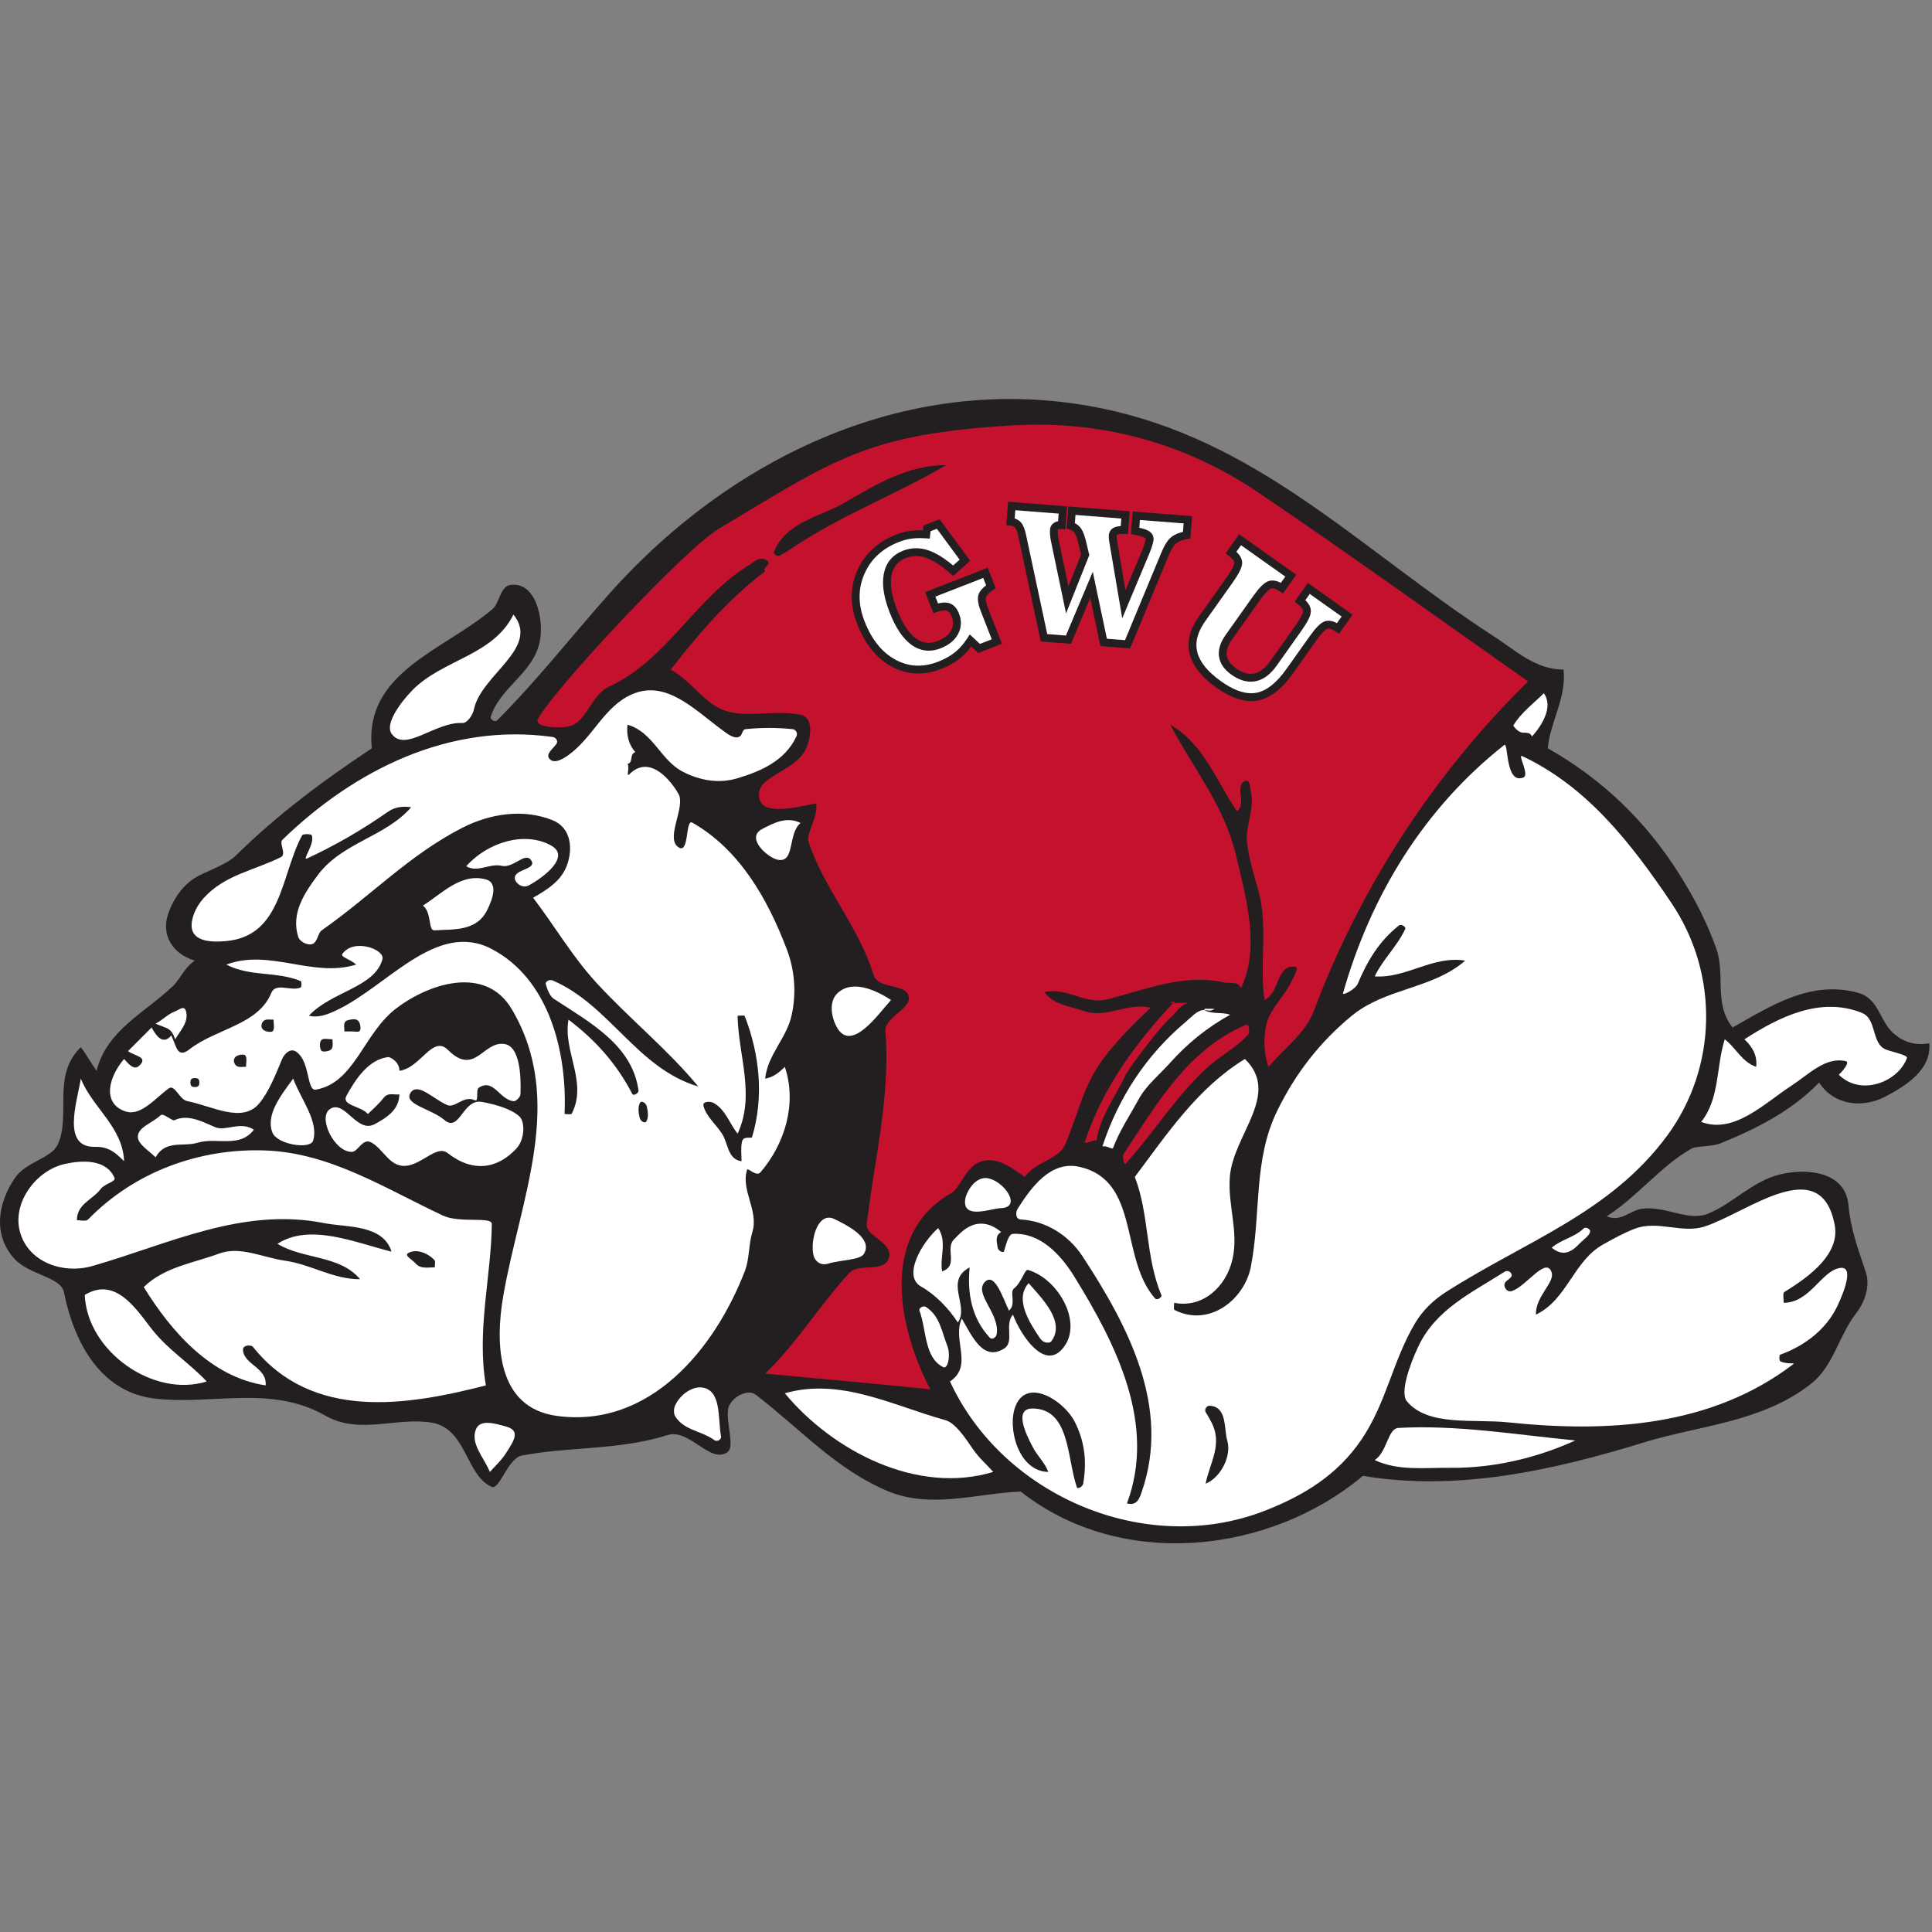 <?xml version="1.0" encoding="UTF-8"?>
<svg width="200px" height="200px" viewBox="0 0 200 200" version="1.1" xmlns="http://www.w3.org/2000/svg" xmlns:xlink="http://www.w3.org/1999/xlink">
    <rect x="0" y="0" width="200" height="200" fill="#808080" stroke="none"/>
    <!-- Generator: Sketch 54.1 (76490) - https://sketchapp.com -->
    <title>gardner-webb</title>
    <desc>Created with Sketch.</desc>
    <g id="gardner-webb" stroke="none" stroke-width="1" fill="none" fill-rule="evenodd">
        <g id="gardner-webb_BGD">
            <g id="gardner-webb" transform="translate(0, 40)">
                <g id="g10" transform="translate(100, 60.262) scale(-1, 1) rotate(-180) translate(-100, -60.262) translate(0, 0.762)" fill-rule="nonzero">
                    <g id="g12">
                        <path d="M15.626,47.625 C15.834,47.418 15.834,46.751 15.626,46.543 C15.418,46.335 14.751,46.335 14.543,46.543 C14.335,46.751 14.335,47.418 14.543,47.626 C14.752,47.834 15.416,47.834 15.626,47.625" id="path14" fill="#231F20"></path>
                        <path d="M62.948,98.156 C76.147,113.046 95.435,121.903 115.411,117.186 C131.007,113.503 141.326,102.501 154.645,93.886 C156.93,92.408 158.933,90.459 161.853,90.443 C162.191,87.552 160.48,85.073 160.224,82.301 C165.846,79.109 170.403,74.771 173.903,69.17 C175.448,66.698 176.726,64.239 177.684,61.521 C178.616,58.878 177.395,55.826 179.359,53.395 C183.372,55.676 187.498,58.333 192.366,56.982 C194.555,56.375 194.545,53.985 196.136,52.684 C197.153,51.853 198.334,51.508 199.715,51.766 C199.979,49.032 197.277,47.342 195.15,46.232 C192.886,45.051 189.891,45.273 188.316,47.695 C185.432,44.725 181.767,42.89 178.055,41.386 C177.21,41.043 175.608,41.15 175.074,40.844 C171.845,38.994 169.536,35.902 166.331,33.853 C167.758,33.204 168.74,34.47 169.999,34.636 C172.395,34.953 174.77,33.291 176.809,34.117 C179.388,35.162 181.401,37.498 184.279,38.189 C187.19,38.887 191.027,38.416 191.345,35.053 C191.584,32.519 192.321,30.527 193.131,28.129 C193.655,26.584 192.991,24.905 192.169,23.844 C190.263,21.384 189.837,18.339 187.413,16.46 C182.308,12.504 175.957,12.222 170.183,10.445 C160.624,7.503 150.782,5.351 141.089,6.983 C131.42,-1.126 116.024,-2.818 105.67,5.354 C101.045,5.179 96.368,3.513 91.856,5.421 C86.54,7.67 82.898,11.794 78.26,15.361 C77.287,16.11 75.513,14.948 75.37,13.873 C75.167,12.339 76.1,9.948 75.283,9.413 C73.465,8.222 71.356,11.916 69.109,11.205 C64.107,9.623 59.045,10.034 54.029,9.086 C52.57,8.81 51.707,5.498 50.916,5.839 C48.18,7.014 48.335,11.959 44.576,12.51 C40.903,13.049 37.169,11.226 33.68,13.215 C28.08,16.409 22.119,14.323 16.129,14.967 C10.705,15.55 7.779,20.285 6.613,26.009 C6.294,27.576 3.043,27.77 1.512,29.435 C-0.826,31.979 -0.169,35.336 1.563,37.844 C2.729,39.533 5.327,39.825 6,41.329 C7.359,44.372 5.345,48.434 8.367,51.359 C8.966,50.582 9.417,49.707 9.995,48.916 C11.062,53.136 14.978,54.894 17.916,57.698 C18.661,58.41 19.111,59.639 20.174,60.316 C17.875,61.005 16.645,62.962 17.412,65.17 C17.99,66.836 19.084,68.371 20.645,69.143 C21.945,69.787 23.571,70.369 24.387,71.171 C28.805,75.511 33.493,78.98 38.494,82.301 C37.653,90.169 45.997,92.456 50.98,96.708 C51.718,97.338 51.781,99.021 52.779,99.195 C55.453,99.661 56.353,95.647 55.871,93.32 C55.188,90.03 51.743,88.629 50.796,85.531 C50.732,85.322 51.215,84.94 51.474,85.199 C55.635,89.368 59.026,93.732 62.948,98.156" id="path16" fill="#231F20"></path>
                        <path d="M23.431,62.344 C29.217,62.887 29.068,69.212 31.273,73.286 C31.367,73.46 32.209,73.442 32.271,73.295 C32.63,72.438 31.192,70.617 31.793,70.896 C34.617,72.207 37.361,73.771 40.163,75.728 C40.869,76.221 41.706,76.328 42.565,76.194 C39.864,73.1 35.445,72.573 32.908,69.188 C31.486,67.289 30.117,65.208 30.867,62.792 C31.026,62.283 31.827,61.854 32.351,62.043 C32.865,62.229 32.908,63.174 33.292,63.443 C38.485,67.092 42.409,71.296 47.894,74.087 C50.768,75.549 54.177,76.056 57.179,74.865 C59.148,74.083 59.323,71.881 58.678,70.151 C58.102,68.607 56.703,67.682 55.186,66.83 C57.429,63.895 59.252,60.722 61.798,57.963 C65.25,54.222 69.088,51.15 72.285,47.288 C65.954,49.161 63.112,55.735 57.214,58.264 C56.838,58.425 56.435,58.118 56.495,57.897 C56.645,57.338 56.933,56.629 57.311,56.38 C61.06,53.915 65.457,51.581 66.1,46.87 C66.135,46.612 65.586,46.267 65.454,46.521 C63.811,49.675 61.631,52.106 58.85,54.209 C58.253,50.92 60.868,47.739 59.185,44.476 C59.127,44.363 58.715,44.438 58.443,44.438 C58.733,51.058 56.739,58.472 50.895,61.525 C45.163,64.519 40.056,57.602 34.771,55.151 C33.968,54.778 32.986,54.361 31.98,54.616 C34.276,57.117 38.803,57.528 39.589,60.459 C39.864,61.486 36.593,62.686 35.43,60.997 C35.226,60.701 36.384,60.397 36.866,59.909 C32.386,58.51 27.911,61.587 23.431,59.909 C25.935,58.614 28.575,59.244 31.134,58.202 C31.229,58.163 31.235,57.589 31.132,57.542 C30.149,57.096 28.546,58.098 28.09,56.984 C26.721,53.642 22.424,53.317 19.619,51.141 C18.374,50.175 18.292,51.353 17.731,52.581 C16.833,51.461 16.089,52.674 15.695,53.395 C14.881,52.581 14.067,51.766 13.252,50.952 C13.952,50.424 15.415,50.352 14.387,49.418 C13.851,48.931 13.282,49.654 12.845,50.138 C11.241,48.261 10.549,45.564 12.945,44.722 C14.555,44.156 16.017,46.032 17.467,47.092 C18.096,47.551 18.564,45.935 19.382,45.775 C21.974,45.269 25.04,43.454 26.803,45.503 C27.801,46.662 28.512,48.469 29.197,50.11 C29.436,50.681 30.07,51.327 30.697,50.868 C32.14,49.81 31.725,46.789 32.708,46.963 C36.715,47.668 37.625,52.781 40.995,55.355 C44.519,58.047 50.295,59.809 52.962,55.318 C58.592,45.835 53.867,35.739 52.109,25.679 C51.231,20.656 51.429,14.036 57.642,13.188 C67.255,11.877 73.987,20.108 77.106,28.178 C77.604,29.465 77.475,30.873 77.891,32.252 C78.556,34.457 76.65,36.601 77.345,38.68 C77.42,38.905 78.299,37.914 78.719,38.401 C81.236,41.322 82.532,45.513 81.242,49.324 C80.67,48.739 80.048,48.238 79.207,48.102 C79.466,50.577 81.414,52.265 81.944,54.641 C82.465,56.976 82.258,59.361 81.459,61.465 C79.474,66.695 76.57,71.818 71.668,74.602 C70.911,75.032 71.396,71.121 70.159,72.11 C68.914,73.107 70.99,76.245 70.234,77.584 C69.519,78.853 67.316,81.725 65.181,79.638 C64.739,79.207 65.239,80.313 64.957,80.672 C65.596,80.835 65.133,81.731 65.771,81.894 C65.052,82.72 64.845,83.679 64.957,84.743 C67.604,83.986 68.369,81.08 70.669,79.882 C72.479,78.939 74.455,78.635 76.313,79.189 C78.735,79.91 81.262,80.991 82.444,83.531 C82.616,83.902 82.356,84.249 82.051,84.281 C80.421,84.448 78.806,84.449 77.177,84.28 C76.871,84.249 76.823,83.755 76.677,83.607 C76.163,83.084 75.25,83.832 74.864,84.114 C71.895,86.282 68.977,89.444 65.415,87.884 C62.506,86.61 61.419,83.432 58.797,81.561 C58.25,81.172 57.384,80.68 56.912,81.173 C56.419,81.687 57.201,82.193 57.589,82.736 C57.825,83.066 57.528,83.426 57.214,83.47 C46.521,84.964 36.712,80.076 29.235,72.829 C28.854,72.46 29.706,71.342 29.069,71.025 C26.276,69.635 23.22,69.19 21.062,66.764 C20.474,66.102 20.004,65.243 19.866,64.371 C19.524,62.2 21.95,62.205 23.431,62.344" id="path18" fill="#FFFFFF"></path>
                        <path d="M51.939,70.131 C53.138,69.859 54.338,71.584 54.964,70.737 C55.691,69.753 53.269,69.815 53.292,68.869 C53.304,68.375 54.05,67.732 54.747,68.11 C56.253,68.927 59.117,71.075 57.054,72.232 C54.352,73.748 50.483,72.593 48.265,70.087 C49.487,69.383 50.645,70.425 51.939,70.131" id="path20" fill="#FFFFFF"></path>
                        <path d="M50.43,65.544 C50.992,66.674 51.614,68.391 50.268,68.736 C47.707,69.393 45.803,67.301 43.787,66.016 C44.717,65.289 44.297,63.4 44.986,63.452 C46.845,63.593 49.305,63.283 50.43,65.544" id="path22" fill="#FFFFFF"></path>
                        <path d="M18.123,55.064 C17.336,54.777 16.821,54.142 16.102,53.802 C17.295,53.243 17.681,53.459 18.138,52.173 C18.655,53.077 19.52,53.898 19.275,55.005 C19.104,55.781 18.581,55.232 18.123,55.064" id="path24" fill="#FFFFFF"></path>
                        <path d="M39.689,46.087 C40.19,46.731 40.789,46.387 41.344,46.474 C41.315,44.799 39.892,43.993 38.803,43.397 C36.95,42.385 35.704,45.925 34.189,44.975 C32.822,44.118 34.649,40.429 36.45,40.525 C37.096,40.559 37.53,41.992 38.441,41.492 C39.431,40.949 40.002,39.734 40.993,39.262 C43.068,38.274 44.994,41.446 46.34,40.394 C48.98,38.33 51.516,38.778 53.459,40.866 C54.321,41.792 54.385,43.642 53.755,44.203 C52.888,44.975 51.36,45.418 49.9,45.691 C47.89,46.067 47.596,42.461 45.996,43.827 C44.633,44.991 41.706,45.446 42.507,46.648 C43.244,47.753 44.848,45.996 46.282,45.372 C47.129,45.004 47.965,46.421 49.173,45.86 C49.58,45.67 49.239,46.957 49.565,47.165 C51.116,48.152 51.671,45.953 53.164,45.761 C53.4,45.732 53.867,46.195 53.878,46.477 C53.957,48.474 53.798,51.415 52.252,51.68 C50.008,52.064 49.182,48.278 46.362,51.083 C44.777,52.659 43.522,49.176 41.344,48.916 C41.384,49.795 40.414,50.368 40.151,50.333 C38.117,50.058 36.796,48.02 35.873,46.347 C35.297,45.302 37.372,45.289 38.087,44.438 C38.63,44.981 39.205,45.463 39.689,46.087" id="path26" fill="#FFFFFF"></path>
                        <path d="M28.202,42.516 C28.678,41.291 32.129,40.718 32.419,41.699 C33.006,43.685 31.166,45.93 30.352,48.102 C29.097,46.39 27.48,44.375 28.202,42.516" id="path28" fill="#FFFFFF"></path>
                        <path d="M20.492,41.474 C22.428,42.059 24.78,40.866 26.28,42.81 C24.923,43.733 23.371,42.637 22.312,43.064 C21.066,43.566 19.501,44.494 18.054,43.797 C17.822,43.685 16.909,44.581 16.629,44.313 C15.787,43.509 14.19,43.062 14.274,42.012 C14.333,41.279 15.424,40.638 16.102,39.96 C17.166,41.806 18.927,41.002 20.492,41.474" id="path30" fill="#FFFFFF"></path>
                        <path d="M10.428,36.683 C10.853,37.251 12.037,37.424 11.849,37.843 C10.973,39.799 8.506,39.648 6.794,39.29 C3.759,38.653 1.26,35.294 2.057,32.278 C2.893,29.115 6.496,27.828 9.548,28.701 C17.509,30.978 25.062,34.825 33.549,33.146 C35.873,32.686 39.654,33.037 40.53,30.189 C36.838,31.108 32.077,33.184 28.723,31.003 C31.408,29.365 35.163,29.865 37.273,27.339 C34.509,27.317 32.19,28.873 29.52,29.252 C27.181,29.585 24.856,30.801 22.689,29.994 C20.032,29.005 17.043,28.627 14.881,26.525 C17.741,21.884 21.863,17.186 27.502,16.347 C27.649,18.209 25.243,18.482 25.156,20.016 C25.125,20.577 26.019,20.544 26.182,20.34 C32.312,12.635 42.152,14.251 50.301,16.347 C49.318,21.94 50.859,27.699 50.913,33.045 C50.922,33.876 47.626,33.099 45.856,33.926 C39.843,36.734 34.215,40.412 27.497,40.665 C20.754,40.919 13.995,38.528 9.11,33.515 C8.908,33.307 8.367,33.446 7.96,33.446 C7.963,35.14 9.581,35.551 10.428,36.683" id="path32" fill="#FFFFFF"></path>
                        <path d="M43,28.991 C42.68,29.367 41.827,29.783 42.249,30.038 C43.046,30.519 44.231,30.092 44.962,29.33 C45.1,29.186 45.008,28.831 45.008,28.56 C44.305,28.577 43.532,28.366 43,28.991" id="path34" fill="#231F20"></path>
                        <path d="M74.738,42.409 C74.069,43.433 73.1,44.19 72.823,45.285 C72.699,45.778 73.541,45.773 73.874,45.587 C75.103,44.899 75.512,43.466 76.357,42.402 C78.215,46.407 76.418,50.537 76.357,54.616 C76.628,54.616 77.056,54.678 77.092,54.585 C78.646,50.588 79.098,46.168 77.85,42.036 C77.805,41.885 76.941,42.207 76.811,41.579 C76.67,40.901 76.764,40.231 76.764,39.553 C75.31,39.748 75.393,41.404 74.738,42.409" id="path36" fill="#231F20"></path>
                        <path d="M20.535,48.056 C20.673,47.918 20.673,47.472 20.535,47.334 C20.396,47.196 19.951,47.196 19.813,47.334 C19.674,47.472 19.674,47.918 19.813,48.056 C19.952,48.195 20.396,48.195 20.535,48.056" id="path38" fill="#231F20"></path>
                        <path d="M24.257,49.735 C24.109,50.12 24.343,50.403 24.662,50.516 C24.906,50.602 25.313,50.632 25.4,50.501 C25.598,50.205 25.466,49.731 25.466,49.324 C25.023,49.353 24.484,49.141 24.257,49.735" id="path40" fill="#231F20"></path>
                        <path d="M27.512,53.016 C27.194,53.13 26.959,53.412 27.106,53.797 C27.333,54.391 27.873,54.18 28.316,54.209 C28.316,53.802 28.448,53.328 28.25,53.031 C28.162,52.9 27.755,52.93 27.512,53.016" id="path42" fill="#231F20"></path>
                        <path d="M34.008,50.978 C33.756,50.9 33.355,50.865 33.267,50.996 C33.07,51.292 33.063,51.896 33.271,52.104 C33.479,52.312 34.015,52.173 34.423,52.173 C34.394,51.73 34.616,51.165 34.008,50.978" id="path44" fill="#231F20"></path>
                        <path d="M36.459,52.988 C36.187,52.988 35.916,52.988 35.644,52.988 C35.673,53.431 35.436,54.025 36.061,54.167 C36.49,54.264 37.06,54.402 37.247,53.794 C37.324,53.542 37.365,53.172 37.227,53.034 C37.087,52.895 36.73,52.988 36.459,52.988" id="path46" fill="#231F20"></path>
                        <path d="M66.22,44.041 C66.094,44.571 66.013,45.199 66.261,45.609 C66.421,45.874 66.874,45.567 66.951,45.243 C67.077,44.712 67.158,44.085 66.91,43.674 C66.75,43.409 66.298,43.717 66.22,44.041" id="path48" fill="#231F20"></path>
                        <path d="M80.487,70.767 C82.331,70.372 81.525,73.458 82.871,74.565 C81.425,75.311 79.981,74.507 78.909,73.948 C77.125,73.018 79.496,70.979 80.487,70.767" id="path50" fill="#FFFFFF"></path>
                        <path d="M86.621,53.442 C88.1,50.754 90.841,54.672 92.235,56.245 C90.624,57.3 88.182,58.392 86.67,56.919 C85.819,56.09 86.014,54.547 86.621,53.442" id="path52" fill="#FFFFFF"></path>
                        <path d="M85.726,28.949 C87.072,29.359 89.048,29.3 89.446,29.983 C90.376,31.581 87.726,32.905 86.391,33.561 C84.647,34.419 83.851,31.338 84.214,29.81 C84.335,29.298 84.86,28.685 85.726,28.949" id="path54" fill="#FFFFFF"></path>
                        <path d="M69.895,14.286 C69.737,13.948 69.715,13.432 69.907,13.13 C70.834,11.671 72.585,11.669 73.943,10.687 C74.27,10.451 74.69,10.789 74.645,11.039 C74.296,12.967 74.705,15.869 72.665,16.129 C71.665,16.256 70.428,15.422 69.895,14.286" id="path56" fill="#FFFFFF"></path>
                        <path d="M52.41,9.378 C53.241,10.685 53.934,11.694 52.296,12.116 C51.314,12.369 49.707,12.907 49.265,11.794 C48.671,10.299 50.118,8.866 50.708,7.39 C51.295,8.033 51.907,8.586 52.41,9.378" id="path58" fill="#FFFFFF"></path>
                        <path d="M15.568,22.357 C13.949,24.48 11.854,27.582 8.774,25.71 C9.012,19.89 15.876,15.013 21.395,16.754 C19.557,18.717 17.316,20.065 15.568,22.357" id="path60" fill="#FFFFFF"></path>
                        <path d="M74.378,105.005 C70.955,102.963 57.28,88.374 55.675,85.302 C55.223,84.436 58.148,84.294 59.15,84.643 C60.744,85.199 61.27,87.851 62.997,88.651 C69.137,91.495 71.871,97.807 77.641,101.333 C78.062,101.59 78.556,102.114 79.207,101.844 C80.201,101.43 78.799,101.029 79.207,100.621 C75.4,97.753 72.336,94.181 69.436,90.443 C71.506,89.311 72.867,87.038 74.847,86.272 C77.226,85.351 80.119,86.328 82.834,85.783 C84.279,85.493 83.934,83.436 83.496,82.379 C82.538,80.065 78.792,79.495 78.586,77.751 C78.278,75.156 82.029,76.105 84.499,76.601 C84.677,75.105 83.435,73.46 83.691,72.663 C85.243,67.836 88.908,63.853 90.463,58.768 C90.854,57.486 93.461,57.838 93.963,56.896 C94.749,55.421 91.537,54.568 91.66,53.007 C92.198,46.195 90.48,39.62 89.721,33 C89.583,31.806 92.608,31.082 91.993,29.466 C91.43,27.984 88.894,29.038 87.93,27.993 C84.811,24.611 82.506,20.736 79.207,17.568 C84.908,17.019 90.609,16.535 96.306,15.939 C93.186,21.865 90.768,31.892 98.523,36.285 C99.359,36.759 99.921,38.781 101.261,39.402 C102.958,40.187 104.578,39.01 106.077,37.924 C107.226,39.539 109.638,39.729 110.291,41.334 C112.794,47.492 111.98,48.713 119.105,55.43 C116.752,56.049 114.496,54.263 112.213,55.103 C110.794,55.625 109.12,55.679 108.112,57.059 C110.388,57.616 112.342,55.727 114.611,56.305 C118.748,57.357 122.568,58.996 126.788,58.049 C127.248,57.946 128.176,58.238 128.469,57.466 C130.462,61.659 129.018,66.744 127.937,71.279 C126.719,76.392 123.481,80.28 121.14,84.743 C124.68,82.708 125.892,78.881 128.061,75.787 C129.126,76.675 127.698,78.396 128.928,78.92 C129.414,79.127 129.422,78.083 129.495,77.776 C129.899,76.081 128.904,74.239 129.093,72.554 C129.275,70.937 129.773,69.32 130.235,67.683 C131.334,63.778 130.328,60.024 130.911,56.245 C132.514,57.008 132.116,60.027 134.127,59.671 C134.522,59.601 133.843,58.464 133.587,57.962 C132.909,56.638 131.627,55.363 131.215,54.109 C130.782,52.789 130.749,50.916 131.318,49.324 C132.929,51.239 135.142,52.804 136.003,55.099 C140.848,68.012 148.488,79.69 158.189,89.222 C148.942,95.717 140.28,101.98 130.436,108.663 C122.472,114.069 113.78,116.24 104.877,115.728 C89.627,114.852 86.266,112.101 74.378,105.005" id="path62" fill="#C4122E"></path>
                        <path d="M124.713,49.013 C126.165,50.397 127.887,51.22 129.202,52.655 C129.414,52.885 129.332,53.828 128.938,53.658 C122.986,51.091 119.862,45.679 116.333,40.316 C116.129,40.006 116.376,39.136 116.51,39.283 C119.414,42.476 121.524,45.974 124.713,49.013" id="path64" fill="#C4122E"></path>
                        <path d="M127.314,37.951 C127.665,42.319 132.627,46.471 128.876,50.138 C123.982,47.147 120.82,42.392 117.476,37.924 C118.999,33.985 118.55,29.657 120.235,25.672 C120.308,25.5 119.803,25.089 119.569,25.353 C115.897,29.499 118.061,37.548 111.737,38.972 C108.812,39.632 106.81,36.948 105.339,34.619 C105.14,34.303 105.084,33.555 105.674,33.522 C108.288,33.375 110.629,31.894 112.066,29.704 C116.879,22.367 121.187,14.034 118.211,5.381 C117.997,4.761 117.741,3.825 116.662,4.133 C119.725,12.313 115.561,20.585 111.194,27.638 C109.775,29.93 107.656,32.176 104.865,32.032 C104.372,32.006 104.167,30.952 103.932,30.225 C103.861,30.005 103.321,30.292 103.28,30.603 C103.209,31.147 102.953,31.817 103.634,32.224 C102.807,32.944 101.825,33.285 100.804,32.973 C99.974,32.719 99.353,32.086 98.729,31.428 C97.822,30.471 99.266,28.739 97.527,28.153 C97.266,29.635 98.069,31.212 97.12,32.632 C95.41,31.111 93.416,27.666 95.345,26.582 C96.805,25.761 98.169,24.364 99.156,22.861 C100.372,24.588 97.712,27.143 100.377,28.56 C100.119,25.92 100.571,23.312 102.466,21.281 C102.71,21.02 103.125,21.33 103.177,21.647 C103.521,23.787 100.812,25.819 101.931,27.031 C102.951,28.135 103.798,25.451 104.448,24.082 C105.245,24.787 104.465,25.974 104.971,26.381 C105.78,27.035 106.082,28.39 106.41,28.298 C109.632,27.393 112.369,22.483 109.806,19.95 C108.007,18.172 105.759,21.374 104.855,23.675 C103.943,22.595 105.057,20.858 103.947,20.161 C101.773,18.796 100.647,21.41 99.563,23.268 C98.548,21.054 100.788,18.381 98.341,16.754 C103.831,4.869 118.61,-1.41 130.897,3.356 C134.891,4.905 138.442,7.043 140.943,10.746 C143.547,14.601 144.161,18.873 146.493,22.794 C147.279,24.113 148.384,25.178 149.701,26.021 C157.934,31.288 166.676,34.186 172.579,42.192 C177.76,49.22 178.009,58.878 173.032,66.275 C168.755,72.631 164.234,78.349 157.589,81.487 C157.038,81.747 158.388,79.542 157.692,79.273 C155.799,78.54 156.17,82.998 155.716,82.638 C147.398,76.067 141.911,67.084 139.029,56.95 C138.94,56.64 140.312,57.345 140.556,57.926 C141.557,60.317 142.764,62.31 144.788,63.937 C145.092,64.181 145.551,63.778 145.477,63.614 C144.67,61.836 143.161,60.474 142.311,58.687 C145.568,58.458 148.36,60.877 151.675,60.316 C148.254,57.346 143.443,57.513 139.897,54.581 C136.563,51.825 134.092,48.595 132.229,44.798 C129.705,39.654 130.572,34.174 129.482,28.601 C128.829,25.261 125.195,22.319 121.585,24.155 C121.473,24.211 121.547,24.625 121.547,24.896 C124.536,24.309 126.935,26.582 127.582,29.391 C128.25,32.287 127.077,35 127.314,37.951" id="path66" fill="#FFFFFF"></path>
                        <path d="M98.056,20.466 C97.496,21.883 97.296,23.529 95.875,24.453 C95.532,24.676 95.104,24.303 95.174,24.115 C95.939,22.047 95.663,19.208 97.653,18.232 C98.119,18.003 98.448,19.474 98.056,20.466" id="path68" fill="#FFFFFF"></path>
                        <path d="M100.7,9.775 C99.86,11.011 98.882,12.468 97.842,12.755 C92.384,14.263 87.038,17.172 81.242,15.532 C86.214,9.543 94.946,5 102.82,7.39 C102.119,8.186 101.348,8.822 100.7,9.775" id="path70" fill="#FFFFFF"></path>
                        <path d="M106.961,9.871 C107.429,9.009 108.166,8.33 108.519,7.39 C105.43,7.427 104.236,11.972 105.126,14.203 C106.327,17.211 110.144,14.746 111.239,12.615 C112.272,10.606 112.533,8.511 112.134,6.177 C112.079,5.858 111.553,5.575 111.477,5.798 C110.438,8.838 110.768,13.937 106.889,13.953 C104.937,13.962 106.155,11.356 106.961,9.871" id="path72" fill="#231F20"></path>
                        <path d="M125.298,12.732 C125.152,12.989 125.03,13.24 124.842,13.521 C124.614,13.862 124.933,14.254 125.208,14.24 C127.064,14.151 126.674,11.898 127.055,10.59 C127.497,9.068 126.395,6.816 124.804,6.168 C125.243,8.408 126.682,10.313 125.298,12.732" id="path74" fill="#231F20"></path>
                        <path d="M107.673,21.21 C108.044,20.668 108.671,20.7 108.824,20.902 C110.354,22.919 107.842,25.367 106.484,26.932 C105.015,25.304 106.521,22.898 107.673,21.21" id="path76" fill="#FFFFFF"></path>
                        <path d="M150.046,7.813 C154.512,7.759 159.021,8.798 163.074,10.647 C156.969,11.237 150.835,12.279 144.772,11.944 C143.645,11.882 143.63,9.497 142.311,8.611 C144.798,7.467 147.446,7.844 150.046,7.813" id="path78" fill="#FFFFFF"></path>
                        <path d="M156.178,12.515 C166.303,11.461 177.124,12 185.707,18.598 C185.783,18.656 184.738,18.565 184.288,18.856 C184.159,18.939 184.186,19.492 184.274,19.523 C186.903,20.465 189.078,22.2 190.203,24.56 C190.816,25.845 192.029,28.785 190.437,28.496 C188.517,28.149 187.372,24.917 184.652,24.896 C184.652,25.304 184.527,25.901 184.714,26.015 C187.51,27.717 190.479,30.036 189.926,32.958 C188.494,40.525 180.908,34.245 176.457,32.792 C174.141,32.037 171.586,33.476 169.21,32.556 C168.085,32.121 167.036,31.542 165.959,30.94 C162.871,29.216 162.25,25.232 159.003,23.675 C158.917,25.516 160.956,26.992 160.631,28.025 C160.087,29.751 158.04,26.662 156.557,26.127 C156.168,25.987 155.887,26.216 155.774,26.535 C155.542,27.195 156.469,27.304 156.49,27.749 C156.503,28.025 156.113,28.338 155.768,28.118 C152.299,25.914 148.644,24.213 146.834,20.397 C145.918,18.464 144.911,15.576 145.635,14.707 C147.842,12.062 152.476,12.901 156.178,12.515" id="path80" fill="#FFFFFF"></path>
                        <path d="M163.486,30.998 C163.888,31.428 164.465,31.757 164.614,32.251 C164.678,32.46 164.203,32.84 163.933,32.584 C162.936,31.64 161.603,31.458 160.631,30.596 C161.433,29.988 162.264,29.691 163.486,30.998" id="path82" fill="#FFFFFF"></path>
                        <path d="M185.423,47.354 C187.267,48.554 188.995,50.418 191.108,49.902 C191.485,49.81 190.836,48.946 190.352,48.509 C192.649,46.224 196.517,47.778 197.406,50.237 C197.511,50.529 196.096,50.808 195.287,51.094 C193.686,51.661 194.335,54.265 192.747,54.906 C188.466,56.637 184.168,54.492 180.581,52.173 C181.404,51.402 181.933,50.504 181.802,49.324 C180.314,49.815 179.705,51.307 178.545,52.173 C177.642,49.33 178.043,46.051 176.102,43.624 C179.505,42.334 182.614,45.528 185.423,47.354" id="path84" fill="#FFFFFF"></path>
                        <path d="M157.394,83.974 C157.783,83.81 158.335,84.098 158.596,83.522 C159.59,84.636 160.84,86.571 159.817,88 C158.731,86.914 157.46,85.996 156.671,84.677 C156.62,84.595 157.063,84.113 157.394,83.974" id="path86" fill="#FFFFFF"></path>
                        <path d="M103.62,34.695 C105.76,34.762 104.077,37.353 102.375,37.769 C100.962,38.115 99.956,36.296 99.901,35.458 C99.771,33.52 102.562,34.661 103.62,34.695" id="path88" fill="#FFFFFF"></path>
                        <path d="M49.073,86.374 C49.843,89.944 55.935,92.696 53.151,96.143 C51.044,91.874 45.8,91.501 42.677,88.298 C41.42,87.008 39.831,84.818 40.536,83.812 C41.931,81.821 45.056,85.065 47.867,84.916 C48.318,84.892 48.912,85.623 49.073,86.374" id="path90" fill="#FFFFFF"></path>
                        <path d="M81.587,102.748 C81.357,102.591 81.091,102.475 80.81,102.287 C80.47,102.059 80.039,102.443 80.111,102.62 C81.393,105.767 84.838,106.219 87.468,107.744 C90.73,109.634 93.98,111.618 97.934,111.614 C92.565,108.436 87.052,106.483 81.587,102.748" id="path92" fill="#231F20"></path>
                        <path d="M121.039,55.939 C121.717,55.939 122.396,55.939 123.074,55.939 C122.169,55.787 121.761,54.913 121.145,54.389 C120.301,53.674 116.985,49.45 116.463,48.357 C115.408,46.149 113.891,44.17 113.507,41.69 C113.069,41.806 112.723,41.371 112.285,41.486 C114.095,47.093 117.604,51.883 121.649,56.143" id="path94" fill="#C4122E"></path>
                        <path d="M124.906,55.329 C124.706,55.392 124.607,55.229 124.725,55.168 C125.532,54.758 126.491,55.011 127.349,54.718 C124.99,53.418 122.935,51.757 121.135,49.746 C119.991,48.468 118.666,47.429 117.849,45.928 C116.936,44.249 115.906,42.733 115.22,40.921 C115.143,40.718 114.558,41.214 114.117,41.079 C115.777,46.124 118.632,50.521 122.763,53.993 C123.306,54.45 123.884,55.124 124.514,55.198 C124.881,55.242 125.313,54.986 125.721,55.329" id="path96" fill="#FFFFFF"></path>
                        <path d="M95.888,104.441 L95.962,105.063 L97.127,105.517 L99.888,101.771 L98.674,100.683 C97.659,101.57 96.753,102.147 95.956,102.414 C95.159,102.68 94.384,102.666 93.632,102.373 C92.672,101.998 92.092,101.304 91.893,100.291 C91.694,99.278 91.892,98.01 92.486,96.487 C93.07,94.987 93.766,93.943 94.573,93.353 C95.38,92.763 96.261,92.654 97.215,93.026 C97.979,93.324 98.513,93.751 98.816,94.306 C99.118,94.861 99.145,95.459 98.895,96.099 C98.722,96.543 98.479,96.819 98.168,96.926 C97.856,97.033 97.421,96.988 96.863,96.791 L96.302,98.231 L102.018,100.46 L102.58,99.02 C102.068,98.684 101.767,98.363 101.675,98.058 C101.582,97.752 101.663,97.273 101.917,96.621 L103.193,93.35 L101.353,92.632 L100.469,93.455 C100.072,92.843 99.621,92.333 99.115,91.923 C98.608,91.514 98,91.171 97.289,90.894 C95.594,90.233 94.002,90.304 92.515,91.106 C91.027,91.909 89.897,93.303 89.122,95.288 C88.399,97.144 88.396,98.889 89.114,100.524 C89.832,102.159 91.1,103.331 92.92,104.041 C93.376,104.219 93.842,104.341 94.318,104.407 C94.795,104.473 95.318,104.484 95.888,104.441" id="path98" fill="#FFFFFF"></path>
                        <path d="M95.888,104.441 L96.292,104.392 L96.338,104.773 L96.984,105.025 L99.341,101.827 L98.402,100.986 L98.674,100.683 L98.942,100.989 C97.902,101.897 96.961,102.505 96.085,102.8 C95.669,102.939 95.25,103.011 94.834,103.011 C94.376,103.011 93.922,102.923 93.484,102.752 C92.951,102.545 92.502,102.238 92.164,101.832 C91.826,101.428 91.603,100.932 91.494,100.37 C91.438,100.088 91.411,99.791 91.411,99.481 C91.412,98.555 91.649,97.512 92.106,96.34 C92.708,94.799 93.431,93.687 94.333,93.024 C94.884,92.619 95.5,92.402 96.14,92.403 C96.544,92.403 96.954,92.487 97.363,92.647 C98.188,92.967 98.815,93.453 99.173,94.111 C99.369,94.469 99.472,94.858 99.471,95.257 C99.471,95.585 99.403,95.917 99.275,96.246 C99.174,96.502 99.05,96.724 98.889,96.907 C98.729,97.091 98.528,97.233 98.3,97.311 C98.139,97.366 97.969,97.39 97.792,97.39 C97.467,97.389 97.118,97.312 96.728,97.175 L96.863,96.791 L97.243,96.939 L96.829,98 L101.786,99.933 L102.201,98.872 L102.58,99.02 L102.356,99.36 C102.082,99.18 101.854,98.998 101.674,98.806 C101.493,98.615 101.356,98.409 101.285,98.176 C101.246,98.047 101.231,97.914 101.231,97.776 C101.232,97.398 101.342,96.978 101.538,96.473 L102.665,93.581 L101.443,93.105 L100.39,94.084 L100.127,93.677 C99.751,93.096 99.328,92.619 98.859,92.24 C98.39,91.862 97.819,91.538 97.141,91.273 C96.416,90.99 95.723,90.854 95.056,90.854 C94.246,90.854 93.471,91.054 92.708,91.465 C91.322,92.214 90.253,93.514 89.502,95.437 C89.155,96.327 88.985,97.179 88.985,97.997 C88.985,98.811 89.151,99.594 89.487,100.36 C90.165,101.896 91.33,102.979 93.067,103.662 C93.495,103.828 93.93,103.942 94.374,104.004 C94.64,104.041 94.925,104.059 95.229,104.059 C95.43,104.059 95.639,104.051 95.856,104.035 L96.245,104.004 L96.292,104.392 L95.888,104.441 L95.919,104.846 C95.682,104.865 95.452,104.874 95.229,104.874 C94.891,104.874 94.569,104.853 94.262,104.811 C93.754,104.74 93.257,104.609 92.772,104.42 C90.87,103.683 89.498,102.422 88.741,100.688 C88.362,99.824 88.171,98.922 88.171,97.997 C88.171,97.065 88.365,96.111 88.743,95.141 C89.54,93.092 90.733,91.604 92.322,90.748 C93.191,90.278 94.11,90.038 95.056,90.039 C95.836,90.039 96.631,90.2 97.436,90.514 C98.181,90.805 98.827,91.167 99.371,91.607 C99.914,92.046 100.394,92.59 100.81,93.234 L100.469,93.455 L100.191,93.157 L101.262,92.16 L103.72,93.118 L102.297,96.769 C102.119,97.22 102.043,97.569 102.045,97.776 C102.045,97.851 102.054,97.905 102.065,97.94 C102.086,98.012 102.145,98.12 102.267,98.249 C102.387,98.378 102.567,98.525 102.803,98.68 L103.079,98.861 L102.249,100.988 L95.774,98.463 L96.627,96.276 L96.999,96.407 C97.331,96.526 97.602,96.576 97.792,96.576 C97.896,96.576 97.976,96.561 98.035,96.541 C98.119,96.511 98.195,96.462 98.277,96.37 C98.359,96.278 98.442,96.14 98.516,95.951 C98.613,95.701 98.657,95.472 98.657,95.257 C98.656,94.996 98.594,94.751 98.458,94.501 C98.211,94.049 97.771,93.681 97.067,93.405 C96.738,93.278 96.431,93.218 96.14,93.218 C95.681,93.219 95.252,93.363 94.814,93.681 C94.102,94.199 93.432,95.176 92.865,96.635 C92.432,97.744 92.225,98.697 92.226,99.481 C92.226,99.744 92.248,99.987 92.293,100.213 C92.382,100.664 92.548,101.021 92.789,101.311 C93.031,101.599 93.353,101.826 93.78,101.993 C94.13,102.13 94.479,102.196 94.834,102.196 C95.156,102.196 95.485,102.141 95.827,102.027 C96.544,101.789 97.416,101.243 98.407,100.376 L98.678,100.139 L100.436,101.714 L97.269,106.01 L95.587,105.354 L95.484,104.489 L95.888,104.441 L95.919,104.846 L95.888,104.441" id="path100" fill="#231F20"></path>
                        <path d="M104.604,105.764 L104.73,107.381 L110.029,106.967 L109.906,105.397 L109.811,105.405 C109.615,105.42 109.451,105.382 109.319,105.29 C109.188,105.198 109.116,105.076 109.104,104.924 C109.091,104.759 109.094,104.572 109.113,104.364 C109.131,104.154 109.164,103.946 109.212,103.738 L110.48,97.667 L112.337,102.326 L112.057,103.516 C111.919,104.12 111.761,104.55 111.583,104.807 C111.405,105.063 111.158,105.242 110.84,105.344 L110.961,106.894 L116.517,106.46 L116.395,104.89 C115.987,104.909 115.689,104.874 115.501,104.783 C115.312,104.693 115.209,104.536 115.191,104.314 C115.186,104.251 115.188,104.171 115.196,104.075 C115.205,103.978 115.215,103.882 115.226,103.785 L116.34,97.209 L118.61,102.631 C118.721,102.903 118.812,103.159 118.886,103.399 C118.959,103.638 119,103.812 119.008,103.921 C119.026,104.142 118.923,104.319 118.7,104.451 C118.478,104.584 118.08,104.701 117.508,104.803 L117.63,106.373 L122.967,105.956 L122.843,104.367 C122.261,104.266 121.813,104.09 121.5,103.84 C121.187,103.59 120.877,103.086 120.568,102.325 L116.724,93.063 L114.251,93.257 L112.993,99.213 L110.607,93.541 L108.077,93.739 L105.82,104.3 C105.708,104.832 105.566,105.199 105.394,105.401 C105.221,105.602 104.958,105.723 104.604,105.764" id="path102" fill="#FFFFFF"></path>
                        <path d="M104.604,105.764 L105.01,105.732 L105.105,106.944 L109.591,106.593 L109.5,105.429 L109.906,105.397 L109.938,105.803 L109.843,105.811 C109.805,105.814 109.767,105.815 109.729,105.815 C109.503,105.817 109.274,105.756 109.086,105.624 C108.979,105.55 108.884,105.453 108.816,105.336 C108.747,105.22 108.708,105.087 108.698,104.956 C108.692,104.877 108.689,104.795 108.689,104.71 C108.689,104.588 108.695,104.46 108.707,104.327 C108.728,104.1 108.764,103.873 108.815,103.647 L109.212,103.738 L108.814,103.655 L110.357,96.26 L112.763,102.295 L112.454,103.605 L112.454,103.607 C112.307,104.237 112.148,104.7 111.918,105.039 C111.69,105.37 111.356,105.608 110.964,105.731 L110.84,105.344 L111.246,105.311 L111.336,106.457 L116.079,106.086 L115.989,104.922 L116.395,104.89 L116.414,105.297 C116.337,105.301 116.264,105.302 116.193,105.302 C115.854,105.3 115.575,105.267 115.325,105.15 C115.174,105.079 115.036,104.967 114.941,104.822 C114.847,104.678 114.798,104.511 114.786,104.346 C114.783,104.311 114.781,104.274 114.781,104.235 C114.781,104.173 114.785,104.107 114.791,104.038 L114.791,104.039 C114.8,103.939 114.81,103.838 114.822,103.737 L114.823,103.727 L116.173,95.757 L118.987,102.475 L118.988,102.478 C119.102,102.759 119.198,103.026 119.275,103.279 C119.352,103.535 119.399,103.717 119.414,103.889 L119.417,103.968 C119.419,104.138 119.369,104.314 119.275,104.458 C119.182,104.604 119.052,104.716 118.908,104.802 C118.751,104.894 118.569,104.964 118.35,105.029 C118.131,105.094 117.876,105.151 117.579,105.204 L117.508,104.803 L117.913,104.771 L118.004,105.935 L122.529,105.582 L122.437,104.399 L122.843,104.367 L122.773,104.768 C122.149,104.659 121.636,104.468 121.246,104.159 C121.037,103.991 120.857,103.766 120.686,103.487 C120.514,103.208 120.351,102.873 120.191,102.478 L120.191,102.48 L116.461,93.492 L114.586,93.639 L113.123,100.57 L110.345,93.97 L108.411,94.122 L106.218,104.385 C106.096,104.947 105.956,105.36 105.704,105.665 C105.577,105.814 105.416,105.931 105.237,106.012 C105.058,106.095 104.861,106.144 104.651,106.168 L104.604,105.764 L105.01,105.732 L104.604,105.764 L104.558,105.359 C104.701,105.343 104.813,105.311 104.897,105.273 C104.982,105.234 105.039,105.189 105.085,105.135 C105.176,105.038 105.32,104.717 105.422,104.217 L107.742,93.357 L110.868,93.113 L112.864,97.855 L113.915,92.875 L116.987,92.634 L120.944,102.169 L120.945,102.172 C121.093,102.537 121.24,102.835 121.379,103.061 C121.518,103.288 121.65,103.441 121.754,103.522 C121.99,103.712 122.373,103.873 122.913,103.966 L123.224,104.02 L123.405,106.33 L117.256,106.811 L117.073,104.467 L117.436,104.403 C117.712,104.353 117.941,104.301 118.12,104.248 C118.299,104.196 118.427,104.141 118.492,104.102 C118.554,104.065 118.58,104.035 118.59,104.019 L118.603,103.968 L118.602,103.952 C118.601,103.908 118.566,103.742 118.496,103.517 C118.427,103.291 118.339,103.046 118.233,102.784 L118.61,102.631 L118.235,102.788 L116.506,98.662 L115.628,103.853 L115.226,103.785 L115.631,103.833 C115.62,103.926 115.61,104.018 115.602,104.11 L115.602,104.112 C115.597,104.162 115.596,104.204 115.596,104.235 L115.597,104.281 C115.602,104.339 115.614,104.362 115.621,104.374 C115.63,104.386 115.638,104.397 115.677,104.416 C115.739,104.449 115.921,104.49 116.193,104.488 C116.25,104.488 116.311,104.487 116.375,104.484 L116.77,104.465 L116.954,106.834 L110.587,107.332 L110.409,105.054 L110.717,104.956 C110.96,104.876 111.12,104.757 111.249,104.574 C111.373,104.401 111.53,104.004 111.66,103.425 L111.911,102.358 L110.602,99.073 L109.61,103.825 L109.609,103.829 C109.565,104.019 109.535,104.209 109.518,104.4 C109.508,104.513 109.503,104.616 109.503,104.71 C109.503,104.775 109.506,104.836 109.51,104.892 L109.517,104.923 L109.552,104.957 C109.59,104.982 109.633,105 109.729,105.001 L109.78,104.999 L109.874,104.992 L110.28,104.959 L110.467,107.341 L104.356,107.819 L104.168,105.404 L104.558,105.359 L104.604,105.764" id="path104" fill="#231F20"></path>
                        <path d="M127.437,102.566 L128.375,103.889 L133.621,100.169 L132.711,98.885 C132.202,99.223 131.777,99.334 131.439,99.22 C131.1,99.105 130.632,98.627 130.037,97.786 L127.211,93.801 C126.714,93.1 126.509,92.451 126.595,91.851 C126.681,91.253 127.053,90.72 127.713,90.252 C128.48,89.708 129.212,89.505 129.907,89.644 C130.602,89.782 131.241,90.262 131.822,91.082 L134.388,94.701 C135.003,95.568 135.304,96.172 135.294,96.515 C135.283,96.858 135.045,97.206 134.579,97.561 L135.489,98.845 L139.452,96.036 L138.514,94.713 C138.023,95.044 137.615,95.161 137.287,95.062 C136.96,94.962 136.494,94.487 135.891,93.636 L133.512,90.281 C132.419,88.74 131.294,87.862 130.135,87.646 C128.976,87.43 127.657,87.847 126.178,88.896 C124.714,89.933 123.839,91.016 123.551,92.144 C123.263,93.272 123.557,94.454 124.432,95.689 L127.27,99.69 C127.895,100.572 128.199,101.183 128.182,101.522 C128.166,101.862 127.917,102.209 127.437,102.566" id="path106" fill="#FFFFFF"></path>
                        <path d="M127.437,102.566 L127.768,102.33 L128.471,103.322 L133.054,100.073 L132.379,99.12 L132.711,98.885 L132.936,99.224 C132.517,99.5 132.12,99.667 131.713,99.67 C131.575,99.67 131.438,99.649 131.308,99.605 C131.032,99.508 130.802,99.321 130.543,99.06 C130.287,98.797 130.011,98.453 129.705,98.022 L126.879,94.036 C126.425,93.396 126.17,92.757 126.169,92.121 C126.169,92.011 126.176,91.901 126.192,91.793 C126.244,91.428 126.386,91.082 126.605,90.769 C126.824,90.456 127.118,90.175 127.477,89.92 C128.136,89.453 128.807,89.194 129.479,89.194 C129.65,89.194 129.819,89.211 129.987,89.244 C130.4,89.326 130.791,89.511 131.152,89.782 C131.513,90.053 131.844,90.409 132.154,90.846 L134.72,94.466 C135.03,94.903 135.266,95.279 135.431,95.606 C135.594,95.936 135.697,96.208 135.702,96.498 L135.701,96.525 L135.701,96.527 L135.701,96.528 C135.693,96.791 135.596,97.042 135.443,97.264 C135.29,97.487 135.082,97.689 134.825,97.885 L134.579,97.561 L134.911,97.325 L135.586,98.277 L138.884,95.939 L138.181,94.948 L138.514,94.713 L138.742,95.05 C138.326,95.329 137.933,95.5 137.525,95.503 C137.405,95.503 137.284,95.486 137.169,95.451 C136.886,95.36 136.66,95.175 136.401,94.915 C136.146,94.654 135.868,94.308 135.559,93.872 L133.179,90.517 C132.651,89.77 132.12,89.195 131.598,88.787 C131.074,88.38 130.564,88.14 130.06,88.046 C129.887,88.014 129.71,87.998 129.527,87.998 C128.642,87.996 127.598,88.386 126.413,89.228 C125.705,89.73 125.148,90.237 124.74,90.742 C124.332,91.247 124.072,91.747 123.945,92.245 C123.882,92.492 123.851,92.74 123.851,92.991 C123.851,93.755 124.139,94.571 124.764,95.454 L127.601,99.454 C127.914,99.895 128.151,100.274 128.318,100.602 C128.482,100.933 128.585,101.205 128.59,101.495 L128.589,101.541 C128.576,101.806 128.472,102.055 128.314,102.275 C128.156,102.496 127.943,102.697 127.679,102.893 L127.437,102.566 L127.768,102.33 L127.437,102.566 L127.194,102.239 C127.41,102.078 127.562,101.928 127.652,101.801 C127.743,101.673 127.772,101.578 127.776,101.502 L127.776,101.495 C127.781,101.442 127.732,101.241 127.591,100.97 C127.453,100.696 127.234,100.344 126.937,99.925 L124.101,95.925 C123.407,94.948 123.037,93.966 123.037,92.991 C123.037,92.672 123.077,92.355 123.156,92.044 C123.317,91.413 123.64,90.808 124.107,90.23 C124.575,89.652 125.187,89.099 125.942,88.563 C127.21,87.666 128.4,87.185 129.527,87.184 C129.758,87.184 129.986,87.204 130.209,87.246 C130.864,87.367 131.496,87.675 132.099,88.145 C132.702,88.617 133.28,89.251 133.843,90.046 L136.223,93.401 C136.516,93.815 136.773,94.132 136.983,94.346 C137.19,94.561 137.36,94.663 137.405,94.672 C137.44,94.682 137.478,94.689 137.525,94.689 C137.681,94.691 137.946,94.607 138.285,94.375 L138.615,94.152 L140.02,96.132 L135.393,99.413 L134.019,97.475 L134.332,97.236 C134.541,97.078 134.686,96.929 134.772,96.804 C134.857,96.677 134.884,96.582 134.887,96.503 L134.887,96.505 L134.887,96.505 L134.887,96.498 C134.891,96.442 134.843,96.242 134.704,95.973 C134.568,95.701 134.35,95.352 134.056,94.937 L131.49,91.317 C131.218,90.934 130.94,90.641 130.663,90.433 C130.385,90.224 130.11,90.1 129.827,90.043 C129.712,90.02 129.597,90.008 129.479,90.008 C129.021,90.008 128.514,90.184 127.948,90.584 C127.648,90.797 127.426,91.016 127.273,91.235 C127.119,91.456 127.032,91.675 126.998,91.909 C126.988,91.979 126.983,92.049 126.983,92.121 C126.983,92.531 127.151,93.013 127.543,93.566 L130.369,97.551 C130.659,97.96 130.914,98.275 131.125,98.49 C131.334,98.707 131.507,98.816 131.569,98.834 C131.611,98.848 131.656,98.856 131.713,98.856 C131.875,98.858 132.144,98.774 132.486,98.546 L132.815,98.328 L134.189,100.266 L128.278,104.456 L126.874,102.477 L127.194,102.239 L127.437,102.566" id="path108" fill="#231F20"></path>
                        <path d="M9.861,41.04 C11.319,41.079 12.042,40.339 12.845,39.553 C12.705,43.112 9.566,45.097 8.367,48.102 C7.97,45.633 6.347,40.946 9.861,41.04" id="path110" fill="#FFFFFF"></path>
                    </g>
                </g>
            </g>
        </g>
    </g>
</svg>